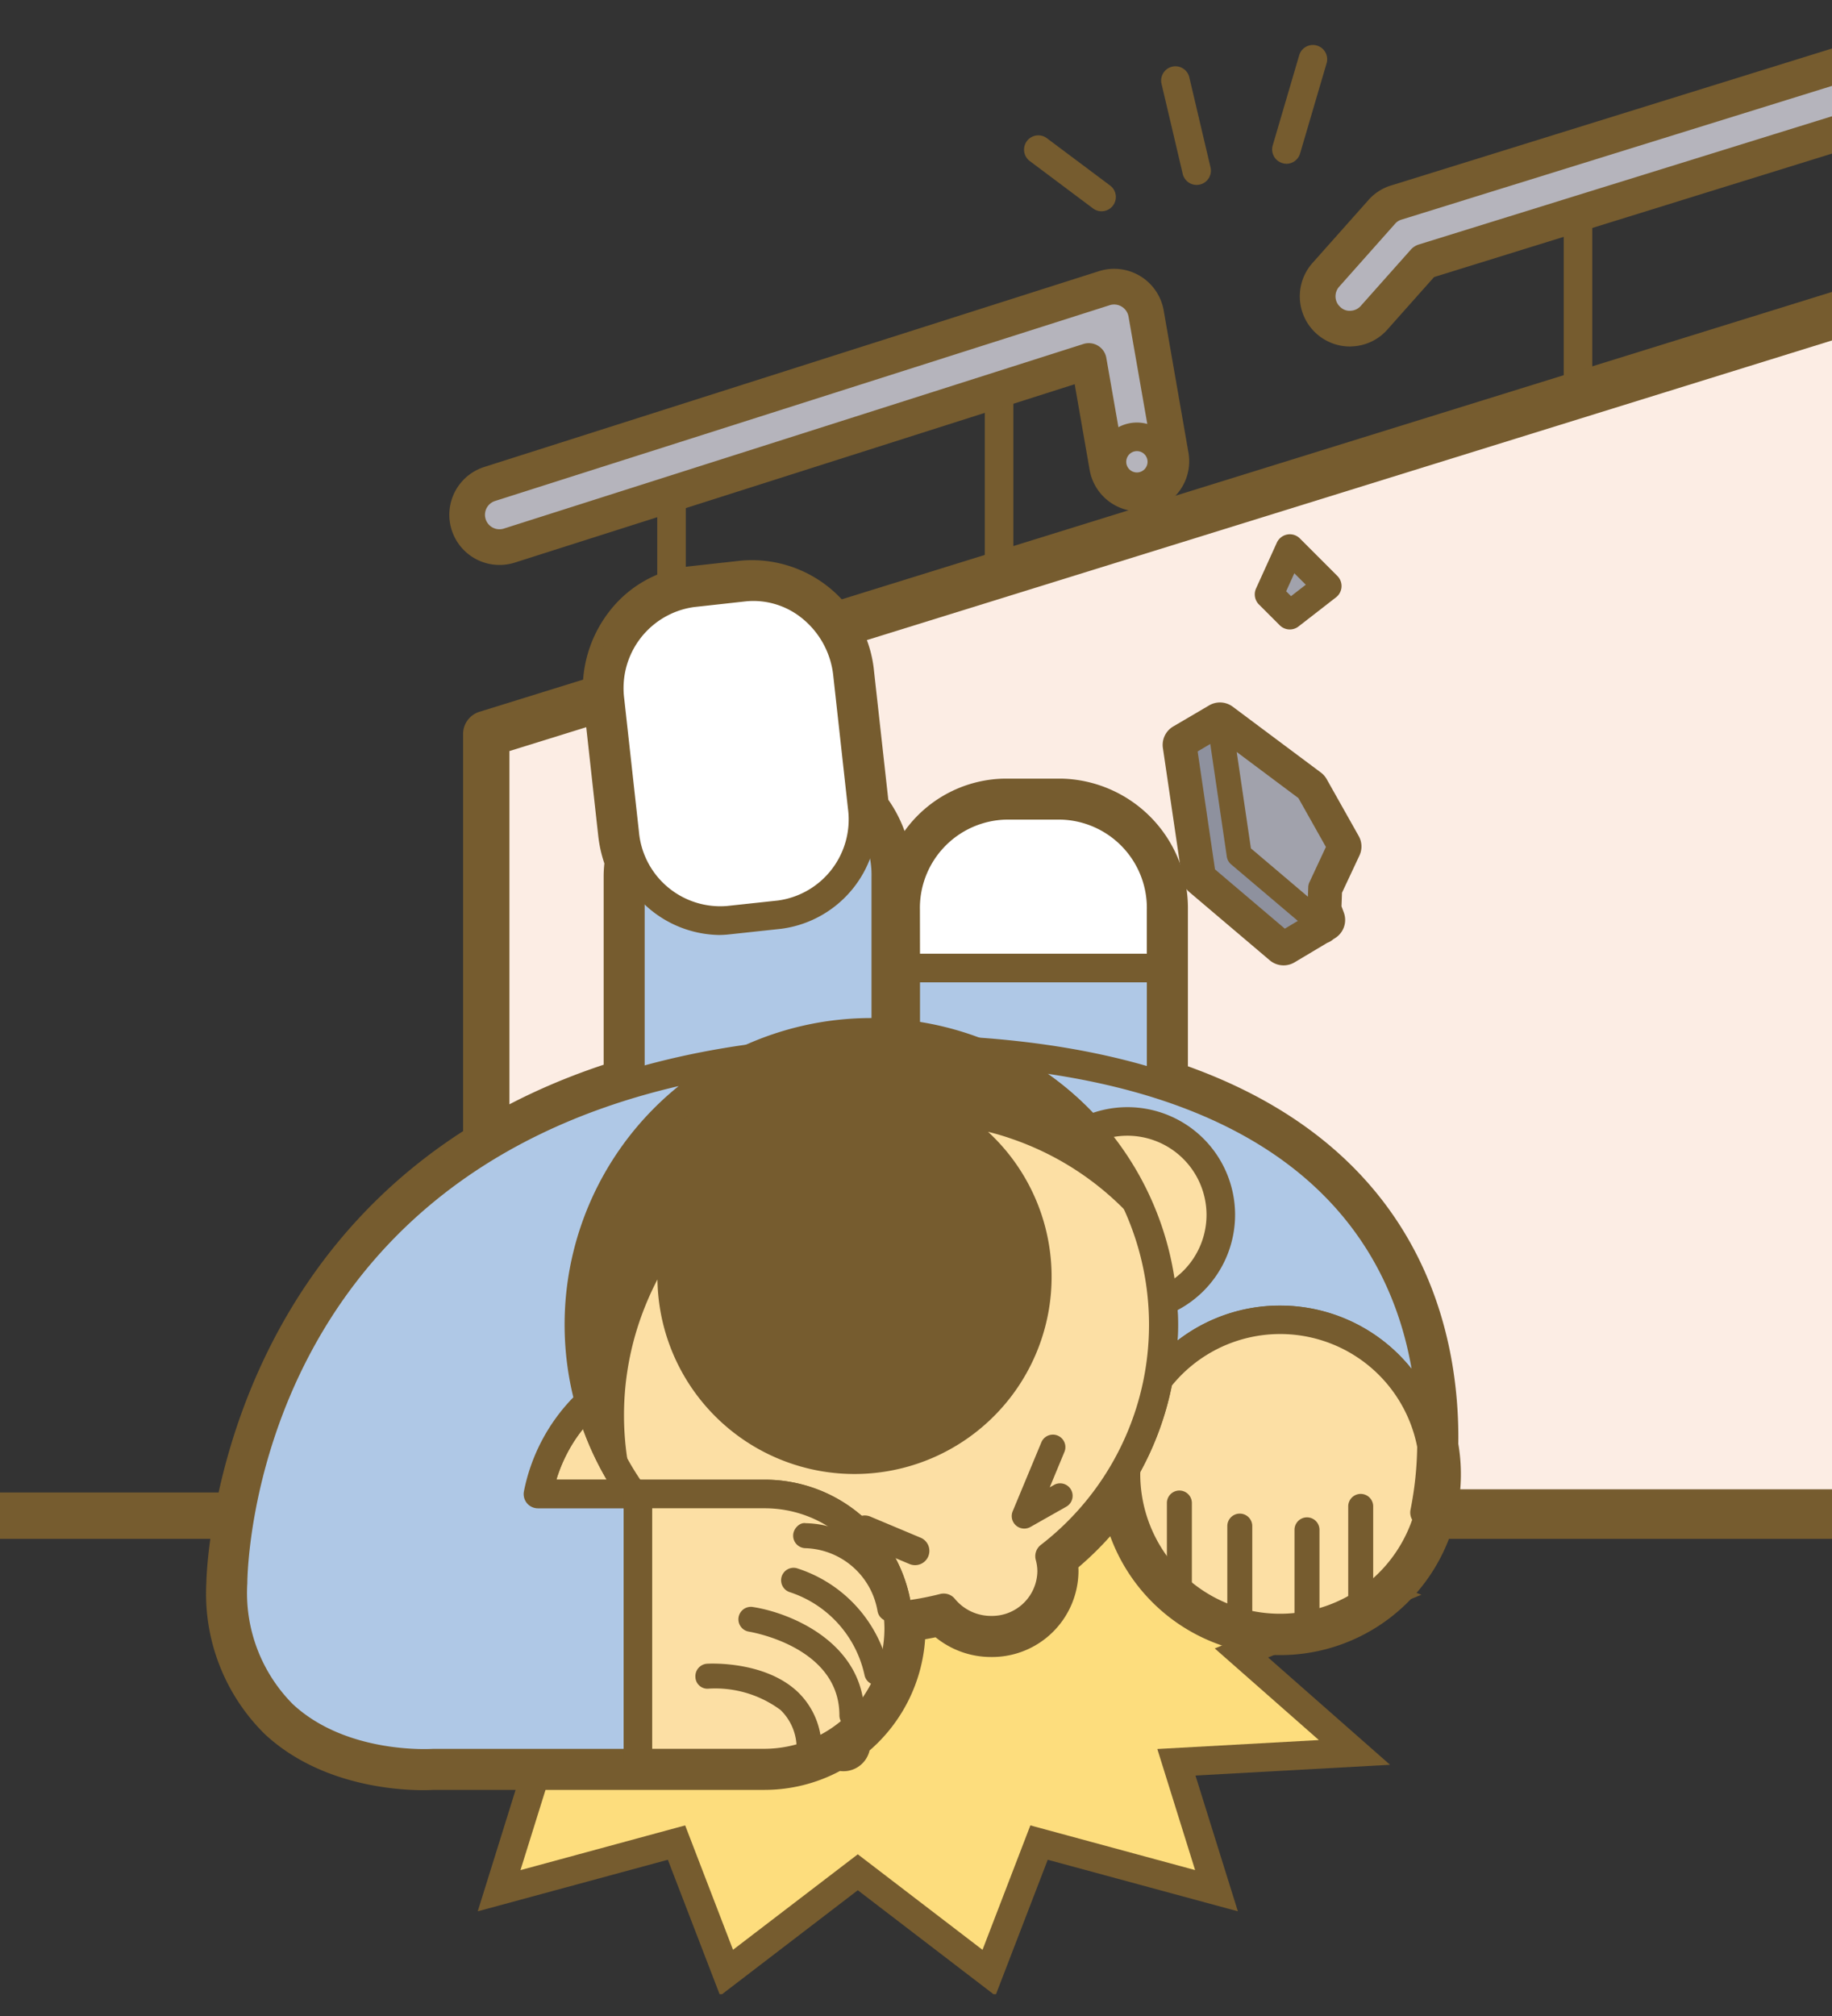 <svg xmlns="http://www.w3.org/2000/svg" xmlns:xlink="http://www.w3.org/1999/xlink" width="100" height="110" viewBox="0 0 100 110"><rect x="0" y="0" width="100" height="110" fill="#333333" stroke="none"/><defs><style>.a{fill:none;}.b{fill:#765c2f;}.c{clip-path:url(#a);}.d{fill:#b5b4bc;}.e{fill:#fcede4;}.f{fill:#fddd7d;}.g{fill:#a1a2ac;}.h{fill:#8e919e;}.i{fill:#afc8e6;}.j{fill:#fcdfa4;}.k{fill:#fff;}</style><clipPath id="a"><rect class="a" y="1.189" width="100" height="107.621"/></clipPath></defs><title>opt_img04_1</title><path class="b" d="M36.655,36.789a.779.779,0,0,1-.779-.779V25.172a.779.779,0,0,1,1.558,0V36.01A.78.78,0,0,1,36.655,36.789Z"/><path class="b" d="M54.534,31.24a.781.781,0,0,1-.779-.78V19.628a.78.78,0,1,1,1.559,0V30.46A.781.781,0,0,1,54.534,31.24Z"/><g class="c"><path class="d" d="M60.288,15.722,26.73,26.408a1.763,1.763,0,1,0,1.067,3.36L59.432,19.7l1.012,5.8a1.764,1.764,0,0,0,3.476-.608L62.562,17.1a1.772,1.772,0,0,0-2.274-1.379"/><path class="b" d="M27.266,30.825a2.737,2.737,0,0,1-.833-5.345l33.56-10.686h0a2.744,2.744,0,0,1,3.525,2.133l1.359,7.8a2.738,2.738,0,0,1-5.394.942l-.821-4.705L28.091,30.7A2.754,2.754,0,0,1,27.266,30.825ZM60.584,16.649,27.025,27.335a.79.79,0,1,0,.476,1.507L59.136,18.77a.971.971,0,0,1,1.253.76l1.013,5.8a.789.789,0,0,0,.914.641.789.789,0,0,0,.645-.915L61.6,17.267a.808.808,0,0,0-.373-.537.8.8,0,0,0-.647-.081Z"/><path class="b" d="M86.136,21.431a.781.781,0,0,1-.78-.779V9.818a.78.78,0,1,1,1.559,0V20.652A.781.781,0,0,1,86.136,21.431Z"/><path class="d" d="M102.045,3.033,76.222,11.049a1.725,1.725,0,0,0-.795.509L72.369,15a1.763,1.763,0,0,0,2.636,2.343l2.73-3.068c.9-.282,25.354-7.867,25.354-7.867a1.769,1.769,0,0,0,1.242-1.687,1.728,1.728,0,0,0-.08-.523,1.763,1.763,0,0,0-2.206-1.161"/><path class="b" d="M73.684,18.906a2.737,2.737,0,0,1-2.041-4.557L74.7,10.912a2.673,2.673,0,0,1,1.242-.794L101.757,2.1h0a2.738,2.738,0,0,1,3.425,1.806,2.678,2.678,0,0,1,.123.809,2.727,2.727,0,0,1-1.926,2.616l-25.1,7.787-2.551,2.867a2.714,2.714,0,0,1-1.884.913C73.793,18.9,73.739,18.906,73.684,18.906ZM102.333,3.963,76.51,11.981a.734.734,0,0,0-.351.219L73.1,15.643a.791.791,0,0,0-.2.57.777.777,0,0,0,.264.542.719.719,0,0,0,.573.2.785.785,0,0,0,.541-.263l2.732-3.071a.975.975,0,0,1,.438-.281L102.8,5.474a.789.789,0,0,0,.557-.757.765.765,0,0,0-.034-.227.782.782,0,0,0-.389-.471.766.766,0,0,0-.6-.056Z"/><polygon class="e" points="103.469 16.175 26.543 40.048 26.543 82.525 103.469 82.525 103.469 16.175"/><path class="b" d="M103.469,83.79H26.543a1.265,1.265,0,0,1-1.265-1.265V40.048a1.267,1.267,0,0,1,.89-1.209L103.1,14.966a1.265,1.265,0,0,1,1.639,1.209v66.35A1.265,1.265,0,0,1,103.469,83.79ZM27.807,81.26h74.4V17.891L27.807,40.98Z"/><path class="b" d="M111.444,83.966H-1.147A1.266,1.266,0,0,1-2.412,82.7a1.265,1.265,0,0,1,1.265-1.264H111.444a1.265,1.265,0,1,1,0,2.529Z"/><polygon class="f" points="46.823 74.302 52.547 70.598 55.324 75.476 63.192 73.591 62.481 78.867 71.373 79.299 66.994 84.036 75.422 87.056 67.763 90.192 73.933 95.62 64.214 96.158 66.402 103.164 56.716 100.538 53.983 107.64 46.823 102.157 39.662 107.64 36.929 100.538 27.242 103.164 29.429 96.158 19.712 95.62 25.882 90.192 18.225 87.056 26.652 84.036 22.274 79.299 31.167 78.867 30.455 73.591 38.323 75.476 41.097 70.598 46.823 74.302"/><path class="b" d="M54.336,108.891l-7.513-5.753-7.513,5.753-2.855-7.416-10.378,2.813,2.311-7.409-10.619-.586,6.657-5.856-8.373-3.429L25.281,83.7,20.57,78.6l9.712-.471-.75-5.563,8.4,2.015L40.827,69.5l6,3.877L52.816,69.5l2.895,5.086,8.4-2.013-.75,5.561,9.712.471-4.712,5.1,9.229,3.308L69.22,90.437l6.656,5.856-10.621.586,2.314,7.409-10.378-2.813Zm-7.513-7.714,6.808,5.213L56.243,99.6l8.992,2.438-2.062-6.606,8.817-.488-5.683-5,6.942-2.842-7.626-2.733L69.669,80,61.6,79.605l.671-4.993-7.332,1.759L52.279,71.7l-5.456,3.53L41.367,71.7,38.71,76.371l-7.331-1.757.674,4.991L23.978,80l4.045,4.376L20.4,87.105l6.941,2.842-5.683,5,8.814.488-2.062,6.606L37.4,99.6l2.612,6.787Z"/><path class="d" d="M63.419,25.2a1.36,1.36,0,1,1-1.361-1.361A1.36,1.36,0,0,1,63.419,25.2"/><path class="b" d="M62.058,27.338A2.141,2.141,0,1,1,64.2,25.2,2.144,2.144,0,0,1,62.058,27.338Zm0-2.723a.582.582,0,1,0,.582.582A.581.581,0,0,0,62.058,24.615Z"/><polygon class="g" points="72.025 50.339 72.257 50.196 72.05 49.64 72.092 48.43 73.145 46.185 71.4 43.087 66.591 39.496 64.632 40.645 65.684 47.791 70.065 51.505 72.01 50.346 72.025 50.357 72.025 50.339"/><path class="b" d="M70.065,52.674a1.172,1.172,0,0,1-.756-.277l-4.38-3.714a1.168,1.168,0,0,1-.4-.721l-1.052-7.146a1.166,1.166,0,0,1,.565-1.178L66,38.489a1.167,1.167,0,0,1,1.29.072L72.1,42.152a1.163,1.163,0,0,1,.318.362l1.746,3.1a1.165,1.165,0,0,1,.04,1.07l-.951,2.027-.027.74.126.339a1.166,1.166,0,0,1-.482,1.4l-.079.049a1.152,1.152,0,0,1-.259.171c-.029.012-.057.025-.086.036l-1.781,1.062A1.176,1.176,0,0,1,70.065,52.674Zm-3.289-5.488,3.408,2.889.7-.416V49.6l.042-1.211a1.175,1.175,0,0,1,.11-.456l.8-1.7L70.5,43.877l-3.99-2.98-.61.357Z"/><polygon class="h" points="72.257 50.197 71.184 47.334 66.591 39.495 64.633 40.645 65.684 47.79 70.065 51.506 72.257 50.197"/><path class="b" d="M70.065,52.187a.676.676,0,0,1-.441-.162l-4.38-3.716a.683.683,0,0,1-.234-.42l-1.052-7.145a.682.682,0,0,1,.329-.686l1.959-1.15a.667.667,0,0,1,.517-.072.675.675,0,0,1,.416.315l4.593,7.839L72.9,49.957a.68.68,0,0,1-.288.824l-2.192,1.31A.691.691,0,0,1,70.065,52.187Zm-3.744-4.751,3.812,3.235,1.286-.768-.873-2.33-4.2-7.146L65.374,41Z"/><polygon class="g" points="72.092 48.43 73.145 46.185 71.401 43.087 66.591 39.496 67.645 46.643 72.025 50.357 72.092 48.43"/><path class="b" d="M72.025,51.039a.682.682,0,0,1-.441-.163L67.2,47.162a.683.683,0,0,1-.234-.42L65.917,39.6A.681.681,0,0,1,67,38.951l4.81,3.591a.653.653,0,0,1,.186.212l1.743,3.1a.681.681,0,0,1,.024.624l-.993,2.117-.062,1.789a.683.683,0,0,1-.681.658Zm-3.744-4.75,3.112,2.64.018-.523a.7.7,0,0,1,.064-.266l.9-1.927-1.5-2.665L67.506,41.03Z"/><polygon class="g" points="70.405 29.936 69.27 32.431 70.405 33.566 72.447 31.977 70.405 29.936"/><path class="b" d="M70.405,34.345a.778.778,0,0,1-.551-.228l-1.135-1.134a.781.781,0,0,1-.158-.873l1.135-2.5a.783.783,0,0,1,.57-.445.775.775,0,0,1,.689.215L73,31.426a.779.779,0,0,1-.071,1.165L70.883,34.18A.771.771,0,0,1,70.405,34.345Zm-.2-2.083.267.267.805-.625-.626-.624Z"/><line class="i" x1="60.129" y1="10.75" x2="56.67" y2="8.157"/><path class="b" d="M60.129,11.529a.775.775,0,0,1-.467-.157L56.2,8.78a.779.779,0,0,1,.935-1.246L60.6,10.127a.779.779,0,0,1-.467,1.4Z"/><line class="i" x1="64.164" y1="4.409" x2="65.318" y2="9.312"/><path class="b" d="M65.318,10.09a.78.78,0,0,1-.758-.6l-1.154-4.9a.779.779,0,1,1,1.516-.358l1.154,4.9a.779.779,0,0,1-.579.937A.788.788,0,0,1,65.318,10.09Z"/><line class="i" x1="71.657" y1="3.259" x2="70.217" y2="8.157"/><path class="b" d="M70.217,8.936A.8.8,0,0,1,70,8.9a.779.779,0,0,1-.528-.967l1.44-4.9a.779.779,0,1,1,1.494.44l-1.44,4.9A.779.779,0,0,1,70.217,8.936Z"/><path class="j" d="M78.138,78.889c.1-5.421-1.623-15.43-14.757-19.667V49.657a5.6,5.6,0,0,0-5.471-5.716h-3a5.6,5.6,0,0,0-5.471,5.716v6.785c-.358-.042-.723-.069-1.089-.086V47.843a5.822,5.822,0,0,0-1.279-3.664c0-.049,0-.1-.007-.144l-.8-7.238a5.233,5.233,0,0,0-5.666-4.754l-2.789.307a5.232,5.232,0,0,0-4.5,5.868l.8,7.237a5.637,5.637,0,0,0,.377,1.487,5.909,5.909,0,0,0-.075.9V59.164c-21.58,6.5-21.686,27.219-21.686,27.219,0,10.633,10.957,9.818,10.957,9.818H41.716a7.32,7.32,0,0,0,4.1-1.251l.229.232c0-.133-.014-.255-.025-.385a7.318,7.318,0,0,0,3.041-5.938c0-.234-.017-.466-.036-.691a16.358,16.358,0,0,0,2.5-.438,3.328,3.328,0,0,0,2.59,1.219,3.254,3.254,0,0,0,3.3-3.206,3.129,3.129,0,0,0-.116-.831,16.066,16.066,0,0,0,4.189-4.835c-.006.114-.02.231-.02.347a8.412,8.412,0,1,0,16.676-1.535"/><path class="b" d="M23.107,97.678c-1.507,0-5.657-.277-8.644-3.05a10.747,10.747,0,0,1-3.2-8.244c0-.223.36-21.212,21.687-28.289V47.843a6.754,6.754,0,0,1,.04-.73,7.1,7.1,0,0,1-.334-1.5l-.8-7.238a6.883,6.883,0,0,1,1.37-4.968A6.412,6.412,0,0,1,37.645,30.9l2.79-.308a6.7,6.7,0,0,1,7.276,6.045l.777,7a7.277,7.277,0,0,1,.887,1.708,6.851,6.851,0,0,1,5.536-2.861h3a7.063,7.063,0,0,1,6.931,7.174v8.522c12.958,4.649,14.838,14.78,14.76,20.6a9.869,9.869,0,0,1-19,5.041,17.711,17.711,0,0,1-1.739,1.7q.006.111.006.225a4.718,4.718,0,0,1-4.759,4.666,4.793,4.793,0,0,1-3.042-1.076c-.189.039-.38.075-.57.107a8.828,8.828,0,0,1-3.033,6.071,1.463,1.463,0,0,1-1.617,1.118,8.765,8.765,0,0,1-4.132,1.031H23.68C23.658,97.662,23.451,97.678,23.107,97.678ZM41.132,33.472a3.42,3.42,0,0,0-.378.021l-2.79.308a3.527,3.527,0,0,0-2.426,1.387,3.973,3.973,0,0,0-.785,2.87l.8,7.236a4.105,4.105,0,0,0,.279,1.1,1.467,1.467,0,0,1,.09.761,4.821,4.821,0,0,0-.059.687V59.164a1.459,1.459,0,0,1-1.038,1.4A27.989,27.989,0,0,0,14.181,86.393a7.947,7.947,0,0,0,2.269,6.094c2.745,2.551,7.079,2.264,7.122,2.257l18.144,0a5.871,5.871,0,0,0,3.283-1,.51.51,0,0,1,.053-.033,1.156,1.156,0,0,1,.109-.09A5.9,5.9,0,0,0,47.6,88.858c0-.193-.016-.386-.032-.57a1.462,1.462,0,0,1,1.317-1.573,15.036,15.036,0,0,0,2.276-.4,1.454,1.454,0,0,1,1.493.492,1.864,1.864,0,0,0,1.457.683,1.8,1.8,0,0,0,1.84-1.747,1.682,1.682,0,0,0-.066-.448,1.46,1.46,0,0,1,.517-1.539,14.514,14.514,0,0,0,3.808-4.394,1.46,1.46,0,0,1,2.731.786c0,.015-.012.165-.013.181a6.949,6.949,0,1,0,13.9.1,7.1,7.1,0,0,0-.123-1.275,1.388,1.388,0,0,1-.022-.288c.1-5.127-1.559-14.318-13.746-18.249a1.458,1.458,0,0,1-1.011-1.389V49.656A4.146,4.146,0,0,0,57.91,45.4h-3A4.146,4.146,0,0,0,50.9,49.656v6.786a1.462,1.462,0,0,1-.488,1.091,1.481,1.481,0,0,1-1.14.358c-.325-.038-.656-.062-.987-.077a1.458,1.458,0,0,1-1.392-1.458V47.843a4.375,4.375,0,0,0-.956-2.746,1.467,1.467,0,0,1-.322-.834l-.8-7.306A3.812,3.812,0,0,0,41.132,33.472Z"/><path class="i" d="M48.35,65.794a5.6,5.6,0,0,1-5.469,5.714h-3a5.6,5.6,0,0,1-5.47-5.714V47.844a5.6,5.6,0,0,1,5.47-5.716h3a5.6,5.6,0,0,1,5.469,5.716Z"/><path class="b" d="M42.88,72.287h-3a6.382,6.382,0,0,1-6.249-6.493V47.845a6.383,6.383,0,0,1,6.249-6.5h3a6.384,6.384,0,0,1,6.25,6.5V65.794A6.383,6.383,0,0,1,42.88,72.287Zm-3-29.38a4.824,4.824,0,0,0-4.691,4.938V65.794a4.822,4.822,0,0,0,4.691,4.934h3a4.822,4.822,0,0,0,4.691-4.934V47.845a4.824,4.824,0,0,0-4.691-4.938Z"/><path class="k" d="M47.063,44.035a5.233,5.233,0,0,1-4.5,5.868l-2.79.3A5.233,5.233,0,0,1,34.1,45.455l-.8-7.237a5.231,5.231,0,0,1,4.5-5.868l2.79-.307A5.233,5.233,0,0,1,46.26,36.8Z"/><path class="b" d="M39.233,51.016a6.049,6.049,0,0,1-5.9-5.476l-.8-7.237a6.02,6.02,0,0,1,5.19-6.728l2.789-.306a5.735,5.735,0,0,1,4.351,1.339,6.205,6.205,0,0,1,2.174,4.105l.8,7.237h0a6.019,6.019,0,0,1-5.192,6.728l-2.789.3A5.459,5.459,0,0,1,39.233,51.016Zm1.9-18.225a4.112,4.112,0,0,0-.456.025l-2.788.307a4.464,4.464,0,0,0-3.814,5.01l.8,7.237a4.459,4.459,0,0,0,4.807,4.064l2.79-.3a4.461,4.461,0,0,0,3.814-5.01l-.8-7.238A4.642,4.642,0,0,0,43.858,33.8,4.223,4.223,0,0,0,41.134,32.791Z"/><path class="i" d="M49.439,52.817V67.6A5.6,5.6,0,0,0,54.91,73.32h3A5.6,5.6,0,0,0,63.381,67.6V52.817Z"/><path class="b" d="M57.91,74.1h-3a6.384,6.384,0,0,1-6.249-6.5V52.817a.781.781,0,0,1,.779-.78H63.38a.781.781,0,0,1,.78.78V67.6A6.385,6.385,0,0,1,57.91,74.1ZM50.218,53.6V67.6a4.825,4.825,0,0,0,4.691,4.939h3A4.825,4.825,0,0,0,62.6,67.6V53.6Z"/><path class="k" d="M63.382,49.657a5.6,5.6,0,0,0-5.472-5.715h-3a5.6,5.6,0,0,0-5.472,5.715v3.16H63.382Z"/><path class="b" d="M63.382,53.6H49.439a.781.781,0,0,1-.779-.779V49.656a6.384,6.384,0,0,1,6.251-6.494h3a6.384,6.384,0,0,1,6.251,6.494v3.161A.781.781,0,0,1,63.382,53.6ZM50.218,52.037H62.6V49.656a4.823,4.823,0,0,0-4.693-4.935h-3a4.823,4.823,0,0,0-4.693,4.935Z"/><path class="j" d="M29.363,81.518H34.55a15.915,15.915,0,0,1-2.381-5.008,9.17,9.17,0,0,0-2.806,5.008"/><path class="b" d="M34.551,82.3H29.363a.778.778,0,0,1-.767-.911A9.9,9.9,0,0,1,31.681,75.9a.779.779,0,0,1,1.24.4,15.052,15.052,0,0,0,2.263,4.764.779.779,0,0,1-.633,1.231ZM30.37,80.738h2.748a16.523,16.523,0,0,1-1.3-2.775A8.7,8.7,0,0,0,30.37,80.738Z"/><path class="i" d="M63.519,72.277a16.021,16.021,0,0,1-.288,3,8.4,8.4,0,0,1,14.907,3.607c.126-6.58-2.428-19.926-24.827-21.5A15.966,15.966,0,0,1,63.519,72.277"/><path class="b" d="M78.139,79.668a.78.78,0,0,1-.766-.638,7.621,7.621,0,0,0-13.527-3.271.779.779,0,0,1-1.381-.622A15.157,15.157,0,0,0,53.03,58.118a.778.778,0,0,1-.478-.9.768.768,0,0,1,.814-.607C76.782,58.258,79.035,72.75,78.917,78.9a.779.779,0,0,1-.715.761Q78.171,79.668,78.139,79.668Zm-8.266-8.432a9.185,9.185,0,0,1,7.179,3.453c-1.1-6.347-5.521-13.975-19.876-16.1A16.863,16.863,0,0,1,64.3,72.277c0,.287-.008.577-.024.866A9.1,9.1,0,0,1,69.873,71.236Z"/><path class="j" d="M78.138,78.889a19.287,19.287,0,0,1-.381,3.646,19.287,19.287,0,0,0,.381-3.646,8.4,8.4,0,0,0-14.907-3.608,15.865,15.865,0,0,1-1.749,4.8c-.006.114-.02.231-.02.347a8.412,8.412,0,1,0,16.676-1.535"/><path class="b" d="M69.872,89.615a9.2,9.2,0,0,1-9.19-9.191c0-.093.007-.185.015-.277A1.442,1.442,0,0,1,60.8,79.7a15,15,0,0,0,1.662-4.561.8.8,0,0,1,.15-.331A9.178,9.178,0,0,1,78.9,78.743v.007a9.17,9.17,0,0,1-9.033,10.865ZM62.247,80.3l-.007.122a7.633,7.633,0,0,0,14.844,2.5.775.775,0,0,1-.106-.394.8.8,0,0,1,.02-.174,18.812,18.812,0,0,0,.36-3.406,7.621,7.621,0,0,0-13.4-3.336A16.6,16.6,0,0,1,62.247,80.3Z"/><path class="b" d="M67.674,88.9a.681.681,0,0,1-.681-.681V83.269a.681.681,0,0,1,1.362,0v4.949A.681.681,0,0,1,67.674,88.9Z"/><path class="b" d="M64.376,87.616a.681.681,0,0,1-.681-.681v-4.95a.682.682,0,0,1,1.363,0v4.95A.681.681,0,0,1,64.376,87.616Z"/><path class="b" d="M71.342,89.079a.681.681,0,0,1-.681-.681v-4.95a.682.682,0,0,1,1.363,0V88.4A.681.681,0,0,1,71.342,89.079Z"/><path class="b" d="M74.275,87.8a.681.681,0,0,1-.682-.681v-4.95a.682.682,0,0,1,1.363,0v4.95A.681.681,0,0,1,74.275,87.8Z"/><path class="j" d="M66.637,66.288a5.095,5.095,0,1,1-5.094-5.1,5.1,5.1,0,0,1,5.094,5.1"/><path class="b" d="M61.542,72.161a5.875,5.875,0,1,1,5.875-5.873A5.879,5.879,0,0,1,61.542,72.161Zm0-10.192a4.317,4.317,0,1,0,4.316,4.319A4.322,4.322,0,0,0,61.542,61.969Z"/><path class="j" d="M53.311,57.392A15.953,15.953,0,0,0,34.55,81.518h7.166a7.34,7.34,0,0,1,7.306,6.649,16.214,16.214,0,0,0,2.5-.437,3.328,3.328,0,0,0,2.59,1.219,3.254,3.254,0,0,0,3.3-3.206,3.134,3.134,0,0,0-.116-.831,16.061,16.061,0,0,0,4.188-4.835,15.953,15.953,0,0,0-8.17-22.685"/><path class="b" d="M54.11,89.729a4.1,4.1,0,0,1-2.849-1.136,16.528,16.528,0,0,1-2.166.349.778.778,0,0,1-.848-.7A6.529,6.529,0,0,0,41.716,82.3H34.551a.777.777,0,0,1-.634-.327,16.729,16.729,0,0,1,6.7-24.924,16.8,16.8,0,0,1,12.973-.381h0A16.719,16.719,0,0,1,64,75.428a16.649,16.649,0,0,1-5.845,9.8,3.737,3.737,0,0,1,.036.518A4.036,4.036,0,0,1,54.11,89.729ZM51.521,86.95a.782.782,0,0,1,.6.288,2.547,2.547,0,0,0,1.985.932,2.476,2.476,0,0,0,2.519-2.427,2.356,2.356,0,0,0-.087-.627.78.78,0,0,1,.276-.821,15.174,15.174,0,1,0-23.9-7.993,14.985,14.985,0,0,0,2.037,4.436h6.758A8.078,8.078,0,0,1,49.685,87.3a15.761,15.761,0,0,0,1.643-.329A.792.792,0,0,1,51.521,86.95Z"/><path class="b" d="M53.932,61.755c.406.1.808.215,1.212.356A15.86,15.86,0,0,1,62.679,67.5,15.958,15.958,0,1,0,34.942,82.435a15.89,15.89,0,0,1-.036-10.329,16.568,16.568,0,0,1,.981-2.295,10.758,10.758,0,1,0,18.045-8.056"/><path class="i" d="M34.55,81.518H29.363a9.177,9.177,0,0,1,2.806-5.008,15.962,15.962,0,0,1,8.772-18.756c-28.1,3.9-28.219,28.629-28.219,28.629,0,10.633,10.958,9.818,10.958,9.818H34.821V81.518Z"/><path class="b" d="M23.1,97c-1.462,0-5.374-.266-8.178-2.868a10.1,10.1,0,0,1-2.984-7.745c0-.258.458-25.454,28.892-29.4a.762.762,0,0,1,.854.554.775.775,0,0,1-.423.925A15.18,15.18,0,0,0,32.921,76.3a.778.778,0,0,1-.263.811,7.755,7.755,0,0,0-2.288,3.623h4.451a.781.781,0,0,1,.779.78V96.2a.781.781,0,0,1-.779.779H23.68C23.651,96.981,23.442,97,23.1,97ZM37.038,59.262C13.928,64.629,13.506,85.457,13.5,86.388a8.6,8.6,0,0,0,2.486,6.6c2.962,2.749,7.583,2.438,7.636,2.437H34.041V82.3H29.363a.778.778,0,0,1-.767-.911,10.162,10.162,0,0,1,2.7-5.147,16.72,16.72,0,0,1,5.743-16.977Z"/><path class="j" d="M49.022,88.167a7.342,7.342,0,0,0-7.306-6.65H34.822V96.2h6.894a7.343,7.343,0,0,0,7.342-7.342c0-.234-.016-.466-.036-.691"/><path class="b" d="M41.715,96.98H34.822a.781.781,0,0,1-.779-.779V81.518a.781.781,0,0,1,.779-.78h6.893A8.082,8.082,0,0,1,49.8,88.1v0c.023.246.039.5.039.758A8.13,8.13,0,0,1,41.715,96.98ZM35.6,95.421h6.114a6.57,6.57,0,0,0,6.563-6.563c0-.209-.014-.418-.031-.621a6.53,6.53,0,0,0-6.532-5.94H35.6Z"/><path class="b" d="M46.5,94.274a.681.681,0,0,1-.681-.681c0-3.771-4.9-4.558-4.952-4.567a.681.681,0,0,1,.205-1.346c2.112.321,6.109,1.969,6.109,5.913A.681.681,0,0,1,46.5,94.274Z"/><path class="b" d="M44.161,96.215a.682.682,0,0,1-.682-.682,2.891,2.891,0,0,0-.873-2.23,5.99,5.99,0,0,0-3.927-1.164.656.656,0,0,1-.72-.639.681.681,0,0,1,.639-.721c.127-.008,3.138-.168,4.943,1.534a4.236,4.236,0,0,1,1.3,3.22A.681.681,0,0,1,44.161,96.215Z"/><polyline class="j" points="57.48 78.941 55.907 82.723 57.88 81.608"/><path class="b" d="M55.907,83.405a.683.683,0,0,1-.63-.943l1.574-3.783a.682.682,0,0,1,1.259.523L57.3,81.155l.247-.14a.682.682,0,0,1,.671,1.187l-1.972,1.115A.689.689,0,0,1,55.907,83.405Z"/><line class="j" x1="47.24" y1="83.482" x2="49.946" y2="84.618"/><path class="b" d="M49.946,85.4a.761.761,0,0,1-.3-.061L46.939,84.2a.779.779,0,1,1,.6-1.436L50.246,83.9a.779.779,0,0,1-.3,1.5Z"/><path class="b" d="M47.857,91.945a.682.682,0,0,1-.669-.556,6.124,6.124,0,0,0-4.08-4.516.681.681,0,0,1,.373-1.309,7.43,7.43,0,0,1,5.047,5.573.682.682,0,0,1-.544.8A.79.79,0,0,1,47.857,91.945Z"/><path class="b" d="M48.57,88.472a.681.681,0,0,1-.668-.555,4.125,4.125,0,0,0-3.937-3.443.682.682,0,0,1-.67-.691c0-.375.359-.732.686-.672a5.458,5.458,0,0,1,5.261,4.554.684.684,0,0,1-.544.8A.81.81,0,0,1,48.57,88.472Z"/></g></svg>